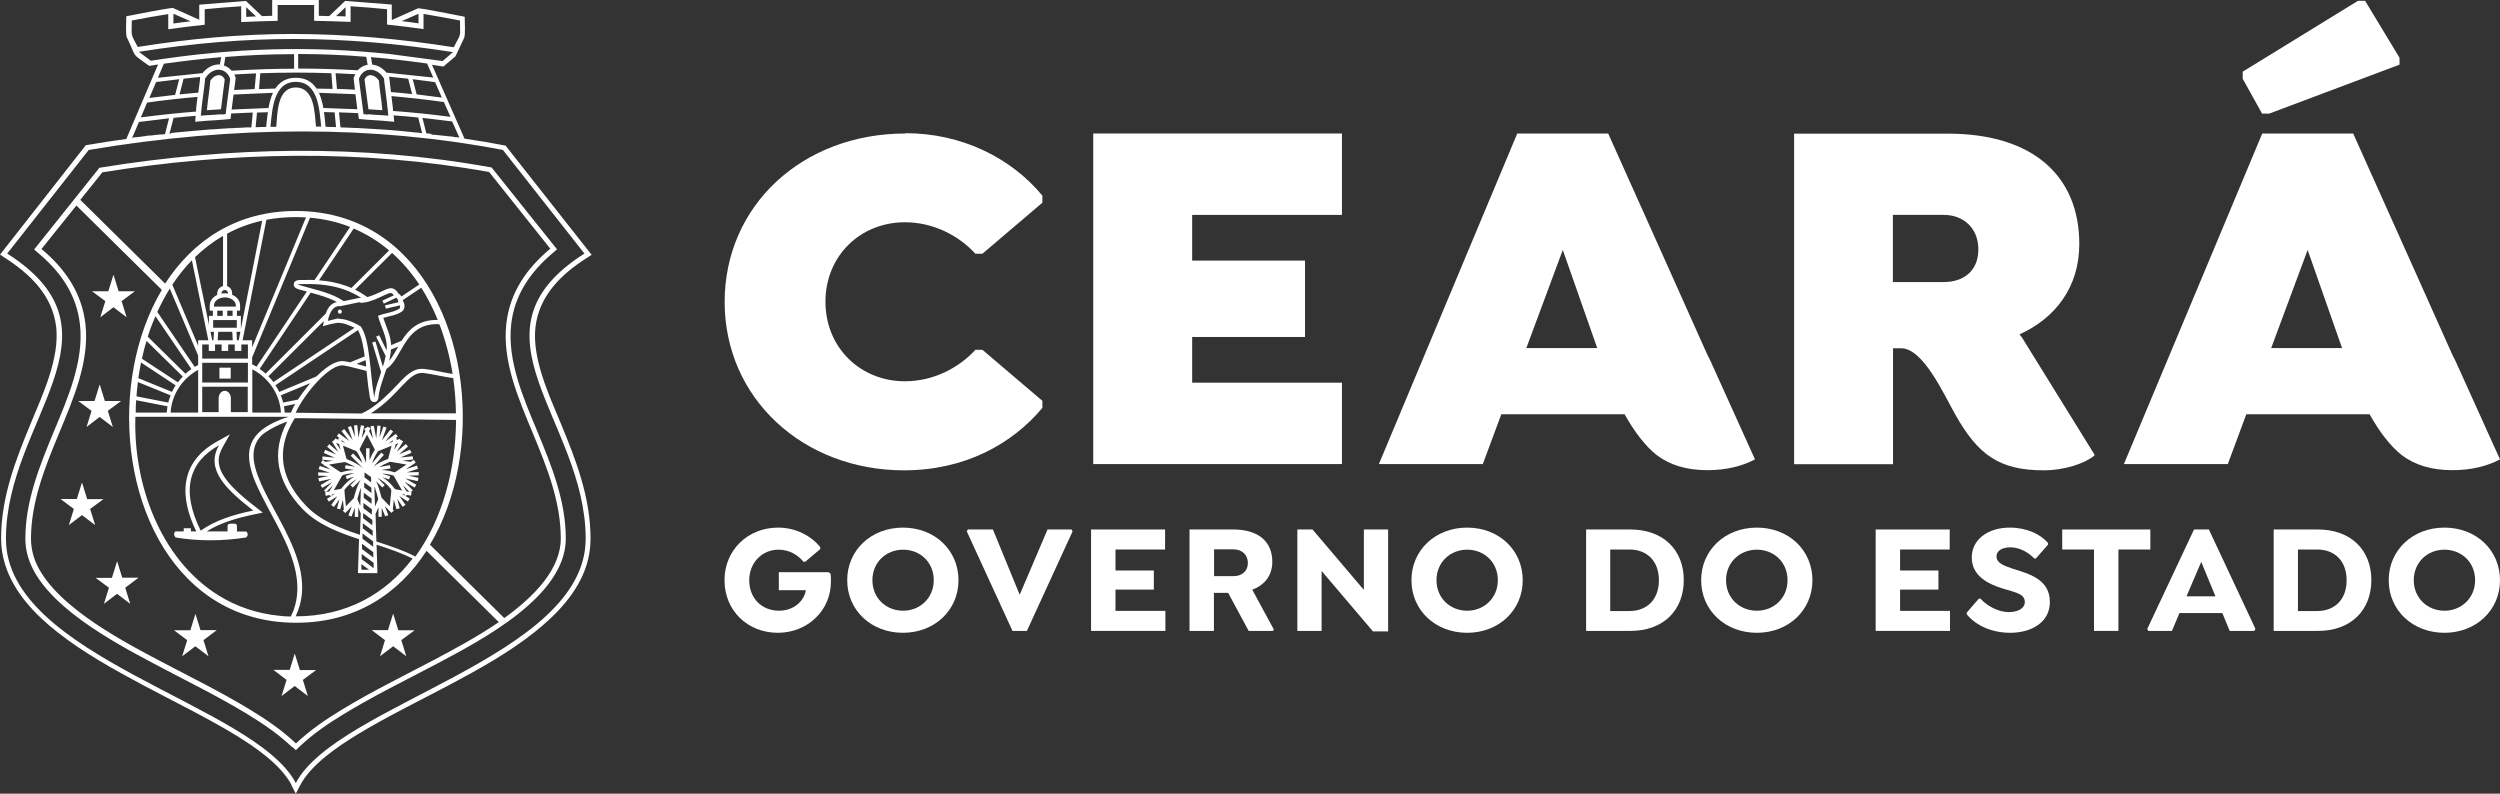 <?xml version="1.0" encoding="UTF-8"?>
<svg id="Camada_2" data-name="Camada 2" xmlns="http://www.w3.org/2000/svg" viewBox="0 0 159.73 50.71">
  <rect x="0" y="0" width="159.73" height="50.71" fill="#333333" stroke="none"/>
  <defs>
    <style>
      .cls-1 {
        fill-rule: evenodd;
      }

      .cls-1, .cls-2 {
        fill: #fff;
        stroke-width: 0px;
      }
    </style>
  </defs>
  <g id="Layer_1" data-name="Layer 1">
    <g>
      <path class="cls-2" d="M57.85,8.53c-6.58,0-11.55,4.6-11.55,10.76s5.01,10.76,11.46,10.76c3.86,0,6.89-1.66,8.84-3.99v-.45l-3.83-3.26h-.45c-1.05,1.15-2.68,2.01-4.5,2.01-2.84,0-5.08-2.14-5.08-5.08s2.23-5.08,5.08-5.08c1.82,0,3.45.86,4.5,2.01h.45l3.83-3.26v-.45c-2.01-2.43-5.17-3.99-8.74-3.99"/>
      <polygon class="cls-2" points="69.85 29.65 85.74 29.65 85.74 24.45 76.17 24.45 76.17 21.53 83.38 21.53 83.38 16.65 76.17 16.65 76.17 13.73 85.74 13.73 85.74 8.53 69.85 8.53 69.85 29.65"/>
      <polygon class="cls-2" points="144.98 7.26 153.31 4.13 153.31 3.69 151.11 .05 150.66 .05 143.29 4.58 143.29 5.03 144.53 7.26 144.98 7.26"/>
      <path class="cls-2" d="M156.54,22.34l-2.52-5.63-3.67-8.18h-5.81l-8.84,21.12h6.64l1.18-3.18h7.88c.64,1.14,1.31,2.01,2.04,2.6.86.65,1.92.97,3.26.97,1.17,0,2.21-.25,3.03-.69l-2.85-6.3c-.11-.2-.22-.44-.34-.71M145.11,22.24l2.33-6.27,2.2,6.27h-4.53Z"/>
      <path class="cls-2" d="M108.94,22.34l-2.52-5.63-3.67-8.18h-5.81l-8.84,21.12h6.64l1.18-3.18h7.88c.64,1.14,1.31,2.01,2.04,2.6.86.65,1.92.97,3.26.97,1.17,0,2.21-.25,3.03-.69l-2.85-6.3c-.11-.2-.22-.44-.34-.71M97.52,22.24l2.33-6.27,2.2,6.27h-4.53Z"/>
      <path class="cls-2" d="M129.02,21.37c2.3-1.04,3.83-3.02,3.83-5.78,0-4.32-2.93-7.05-8.39-7.05h-9.83v21.12h6.32v-7.41h.51c1.41,0,2.71,2.89,3.48,4.26,1.44,2.54,2.78,3.54,5.65,3.54,1.28,0,2.59-.42,3.22-.94l.02-.05-4.67-7.54s-.09-.1-.13-.15M124.2,18.02h-3.26v-4.29h3.26c1.18,0,2.2.78,2.2,2.21s-1.02,2.08-2.2,2.08"/>
      <path class="cls-2" d="M53.09,37.15c0,.92-.36,1.74-.97,2.32-.6.59-1.45.96-2.42.96-1.94,0-3.41-1.42-3.41-3.36s1.51-3.36,3.42-3.36c1.11,0,2.09.5,2.7,1.25v.12l-.96.81h-.12c-.37-.46-.93-.77-1.59-.77-1.03,0-1.87.81-1.87,1.96s.81,1.94,1.9,1.94c.48,0,.92-.16,1.24-.45.25-.23.42-.52.48-.86h-1.73v-1.15h3.19l.12.1c.02.15.02.34.02.48"/>
      <path class="cls-2" d="M54.13,37.07c0-1.92,1.53-3.36,3.56-3.36s3.55,1.44,3.55,3.36-1.53,3.36-3.55,3.36-3.56-1.43-3.56-3.36M59.66,37.07c0-1.15-.87-1.95-1.96-1.95s-1.96.81-1.96,1.95.87,1.95,1.96,1.95,1.96-.82,1.96-1.95"/>
      <polygon class="cls-2" points="68.53 33.95 65.61 40.31 64.69 40.31 61.77 33.95 61.84 33.83 63.44 33.83 65.15 38 66.93 33.83 68.46 33.83 68.53 33.95"/>
      <polygon class="cls-2" points="71.27 35.11 71.27 36.45 73.72 36.45 73.72 37.67 71.27 37.67 71.27 39.03 74.46 39.03 74.46 40.31 69.71 40.31 69.71 33.83 74.44 33.83 74.44 35.11 71.27 35.11"/>
      <path class="cls-2" d="M81.4,40.19l-.07.12h-1.55l-1.31-2.43h-.91v2.43h-1.56v-6.48h2.79c1.64,0,2.5.79,2.5,2.07,0,.88-.5,1.48-1.28,1.78l1.36,2.51ZM77.57,36.81h1.25c.53,0,.91-.32.91-.84s-.38-.87-.91-.87h-1.25v1.7Z"/>
      <polygon class="cls-2" points="88.69 33.83 88.69 40.34 87.72 40.34 84.44 36.48 84.44 40.31 82.89 40.31 82.89 33.83 83.86 33.83 87.14 37.69 87.14 33.83 88.69 33.83"/>
      <path class="cls-2" d="M90.18,37.07c0-1.92,1.53-3.36,3.56-3.36s3.55,1.44,3.55,3.36-1.53,3.36-3.55,3.36-3.56-1.43-3.56-3.36M95.7,37.07c0-1.15-.87-1.95-1.96-1.95s-1.96.81-1.96,1.95.87,1.95,1.96,1.95,1.96-.82,1.96-1.95"/>
      <path class="cls-2" d="M107.58,37.06c0,1.95-1.32,3.25-3.41,3.25h-2.83v-6.48h2.83c2.09,0,3.41,1.3,3.41,3.23M105.99,37.07c0-1.23-.76-1.96-1.88-1.96h-1.23v3.93h1.23c1.12,0,1.88-.74,1.88-1.96"/>
      <path class="cls-2" d="M108.69,37.07c0-1.92,1.53-3.36,3.56-3.36s3.55,1.44,3.55,3.36-1.53,3.36-3.55,3.36-3.56-1.43-3.56-3.36M114.21,37.07c0-1.15-.87-1.95-1.96-1.95s-1.97.81-1.97,1.95.87,1.95,1.97,1.95,1.96-.82,1.96-1.95"/>
      <polygon class="cls-2" points="121.4 35.11 121.4 36.45 123.85 36.45 123.85 37.67 121.4 37.67 121.4 39.03 124.59 39.03 124.59 40.31 119.84 40.31 119.84 33.83 124.57 33.83 124.57 35.11 121.4 35.11"/>
      <path class="cls-2" d="M125.66,39.26v-.12l.77-.89h.11c.41.47,1.16.86,1.79.86s1.04-.26,1.04-.64c0-.55-.63-.62-1.42-.87-.89-.28-1.97-.78-1.97-1.98,0-1.13,1-1.91,2.44-1.91,1.06,0,1.96.42,2.43.98v.11l-.77.88h-.11c-.32-.33-.86-.71-1.53-.71-.52,0-.88.22-.88.58,0,.43.49.6,1.02.78,1.11.35,2.39.69,2.39,2.14,0,1.27-1.14,1.96-2.54,1.96-1.16,0-2.18-.46-2.76-1.17"/>
      <polygon class="cls-2" points="135.35 40.31 133.79 40.31 133.79 35.11 131.76 35.11 131.76 33.83 137.39 33.83 137.39 35.11 135.35 35.11 135.35 40.31"/>
      <path class="cls-2" d="M144.1,40.19l-.07.12h-1.57l-.47-1.14h-2.74l-.48,1.14h-1.51l-.07-.12,2.99-6.36h.95l2.98,6.36ZM141.55,38.1l-.91-2.2-.94,2.2h1.84Z"/>
      <path class="cls-2" d="M151.51,37.06c0,1.95-1.32,3.25-3.41,3.25h-2.83v-6.48h2.83c2.09,0,3.41,1.3,3.41,3.23M149.93,37.07c0-1.23-.76-1.96-1.88-1.96h-1.23v3.93h1.23c1.12,0,1.88-.74,1.88-1.96"/>
      <path class="cls-2" d="M152.62,37.07c0-1.92,1.53-3.36,3.56-3.36s3.55,1.44,3.55,3.36-1.53,3.36-3.55,3.36-3.56-1.43-3.56-3.36M158.14,37.07c0-1.15-.87-1.95-1.96-1.95s-1.96.81-1.96,1.95.87,1.95,1.96,1.95,1.96-.82,1.96-1.95"/>
      <path class="cls-1" d="M23.28,30.83l.45.33v.34s-.46-.35-.46-.35v-.33ZM15.73,33.96h-.59v-.04s0-.32,0-.32c0-.08-.06-.14-.14-.14h-.32c-.08,0-.14.06-.14.14v.35s-1.33,0-1.33,0c.89-.56,1.99-.87,3.01-1.08l.57-.12-.45-.35c-.8-.63-2.25-1.74-2.36-2.82-.04-.36.07-.69.24-1l.47-.83-.84.47c-2.37,1.32-2.4,3.5-1.31,5.73h-.34v-.2h-.46v.2h-.52c-.13.1-.13.23,0,.39,1.45.24,2.95.24,4.51,0,.13-.13.13-.26,0-.39M12.82,33.9c-1.29-2.61-.73-4.39,1.17-5.45-.86,1.52.37,2.75,2.19,4.17-1.29.26-2.45.64-3.35,1.28M23.25,31.49l.49.36v.34s-.5-.38-.5-.38v-.32ZM23.23,32.14l.53.4v.34s-.54-.41-.54-.41v-.33ZM23.21,32.79l.58.43v.34s-.59-.45-.59-.45v-.32ZM23.19,33.44l.62.46v.34s-.63-.48-.63-.48v-.33ZM23.17,34.09l.67.5v.34s-.68-.51-.68-.51v-.33ZM23.14,34.75l.71.53v.34s-.72-.54-.72-.54v-.33ZM23.12,35.4l.75.56v.34s-.76-.57-.76-.57v-.33ZM23.1,36.05l.48.35h-.45l-.04-.03v-.32ZM23.3,30.21v-.02s.41.29.41.29v.34s-.42-.32-.42-.32v-.3ZM14.74,23.49h-.72v.7h.72v-.7ZM15.84,24.71h-2.92v1.62h1.05v-.89c0-.24.17-.47.39-.47s.39.22.39.47v.89h1.08v-1.62ZM15.84,23.18h-2.92v1.26h2.92v-1.26ZM13.9,21.74h.97l-.03-.54h-.9l-.03.54ZM13.62,20.94h1.51v-.49h-1.51v.49ZM14.37,19c-.38,0-.7.23-.7.52v.07h1.4v-.07c0-.28-.32-.52-.7-.52M14.36,18.53c-.12,0-.21.09-.21.21v.02c.07-.02.15-.02.22-.02.07,0,.14,0,.2.02v-.02c0-.12-.1-.21-.21-.21M13.34,22.42v-.41h-.42v.9h2.92v-.9h-.42v.41h-.42v-.41h-.42v.41h-.42v-.41h-.42v.41h-.42ZM18.9,50.03c2.65-5.06,18.52-8.03,18.52-15.61s-8.02-13.16-.08-18.22l-5.21-6.62c-8.3-1.58-17.11-1.57-26.46,0L.46,16.2c7.94,5.06-.08,10.63-.08,18.22s15.88,10.56,18.52,15.61M28.18,6.23h.05s-.43-.98-.43-.98l-1.43-.19.25.97,1.57.2ZM9.98,5.25h-.01s-.43,1.01-.43,1.01l1.65-.2.26-1-1.46.18ZM14.97,4.76c.46-.03.93-.05,1.39-.07l-.09,1c-.44.02-.88.04-1.31.06.03-.2.05-.4.08-.6l.02-.18-.07-.17-.02-.05ZM14.31,4.18l.09-.54c1.46-.12,2.92-.18,4.39-.18v.93c-1.33,0-2.66.05-3.99.13-.13-.15-.29-.27-.49-.33M12.95,4.67l-2.86.3.38-.9c1.22-.17,2.44-.31,3.66-.42l-.08.47c-.43-.03-.84.21-1.1.54M12.66,5.92c-.4.04-.8.07-1.19.11l.26-1c.35-.04.7-.08,1.05-.11v.16c-.04.28-.07.56-.11.84M12.52,7.13c-1.17.09-2.35.22-3.52.37l.4-.95h.02c1.06-.15,2.13-.27,3.2-.36-.03.26-.07.52-.09.79v.15ZM22.69,4.74c-.42-.02-.83-.04-1.25-.06l.09,1c.38.01.77.03,1.15.05-.02-.19-.05-.38-.07-.57l-.02-.18.08-.17.03-.07ZM23.49,4.14l-.09-.51c-1.44-.12-2.89-.18-4.35-.18v.93c1.27,0,2.53.04,3.8.11.14-.15.32-.27.53-.33l.11-.02ZM24.68,4.64l2.95.31h.05s-.39-.89-.39-.89c-1.2-.17-2.39-.31-3.59-.41l.08.48c.36.03.68.23.91.51M24.98,5.88c.45.04.9.08,1.35.13l-.25-.98c-.41-.05-.81-.09-1.22-.13v.02s.03.17.03.17c.02.26.06.53.09.79M25.12,7.09c1.21.09,2.41.21,3.61.37h.05s-.42-.94-.42-.94c-1.11-.16-2.23-.28-3.35-.38.04.28.07.55.1.83v.11ZM23.53,6.98c.28.03.53.03.9.06-.06-.7-.16-1.19-.22-1.89-.28-.42-.74-.48-.92-.07.09.7.16,1.21.25,1.9M23.49,7.32l-.27-.03-.03-.27c-.08-.64-.17-1.27-.25-1.91v-.09s.03-.08.03-.08c.1-.22.27-.39.51-.46.41-.11.8.15,1.01.47l.05.07v.08c.07.63.17,1.26.23,1.89l.04.4-.4-.03c-.3-.02-.6-.03-.9-.06M24.87,3.45c-5.07-.53-9.9-.4-15.23.43-.29-.22-.48-.35-.77-.57,6.99-1.11,13.02-1.08,20.07.02l-.66.57-3.4-.45ZM10.75,1.87v-.97c-.78.12-1.55.26-2.33.41,0,1.1-.1.77.38,1.69h0c3.25-.52,6.5-.82,9.79-.83,3.49,0,6.95.3,10.4.85.5-.97.4-.57.4-1.71-.78-.15-1.56-.29-2.33-.42v.97c-.78-.11-1.55-.21-2.33-.29v-.98c-.78-.08-1.55-.14-2.33-.19v1c-.78-.03-1.55-.06-2.33-.07V.32c-.78,0-1.55,0-2.33,0v1.01c-.78.02-1.55.04-2.33.08V.4c-.78.05-1.55.11-2.33.19v.99c-.78.08-1.55.18-2.33.29M11.08.88l1.1.48c-.37.04-.74.09-1.1.14v-.62ZM16.35,1.05c-.21,0-.41.02-.62.03V.46l.62.58ZM21.47,1.03c.2,0,.4.01.61.02V.46l-.61.57ZM25.67,1.35c.36.04.71.09,1.07.14v-.61l-1.07.47ZM14.12,6.98c-.28.03-.54.03-.9.06.06-.7.16-1.19.22-1.89.28-.42.74-.48.92-.07-.09.7-.16,1.21-.24,1.9M14.15,7.32l.27-.03.03-.27c.08-.64.17-1.27.25-1.91v-.09s-.03-.08-.03-.08c-.1-.22-.27-.39-.51-.46-.41-.11-.8.15-1.01.47l-.05.07v.08c-.06.63-.17,1.26-.23,1.89l-.04.4.4-.03c.3-.02.6-.03.9-.06M17.6,5.66l-1.05.03.08-1.01c1.51-.05,3.03-.06,4.54,0l.08,1-1.02-.02c.06.08.11.17.15.27l2.33.09c.04.32.08.64.12.96l-2.17-.08.02.11c-.17-1.04-.56-2.04-1.78-2.04-.63,0-1.04.28-1.31.69M27.54,8.55c-.1-.01-.2-.02-.3-.03l-.25-.99,1.9.23.46,1.03h-.03s-.09-.02-.09-.02h-.05s-.03-.01-.03-.01h-.03s0,0,0,0h-.1s-.03-.02-.03-.02h-.03s-.12-.02-.12-.02h0s-.03,0-.03,0h-.03s-.05-.01-.05-.01h-.01s-.03,0-.03,0h-.03s-.06-.01-.06-.01h-.02s-.12-.02-.12-.02h-.03s-.03,0-.03,0l-.16-.02h-.05s-.12-.02-.12-.02h-.03s-.03,0-.03,0l-.23-.03h-.03s-.03,0-.03,0h-.03s0,0,0,0h-.03s-.03,0-.03,0h-.03ZM21.75,8.12h0l-.09-.94c.41.01.81.03,1.22.05l.05.37.54.05c.3.03.61.03.91.06l.81.07-.04-.41c.52.04,1.04.08,1.57.14l.25.99h-.05s-.24-.03-.24-.03h-.08c-.68-.08-1.37-.14-2.05-.19h-.03s-.31-.02-.31-.02h-.08s-.08-.01-.08-.01c-.76-.05-1.52-.09-2.28-.11M20.8,8.1c-.03-.29-.05-.62-.1-.94l.68.02.09.94h0c-.22,0-.45-.01-.67-.02M20.19,8.09c-.09-.88-.09-2.5-1.29-2.5s-1.17,1.65-1.25,2.51c-.12,0-.24,0-.37,0,.11-1.08.19-2.87,1.62-2.87s1.51,1.76,1.62,2.86c-.11,0-.23,0-.34,0M16.33,8.14h0l.09-.95.7-.02.04-.27-2.36.1c.04-.32.08-.64.12-.96l2.52-.11c-.3.65-.36,1.5-.43,2.14v.04c-.23,0-.46.01-.69.02M10.9,8.54h-.07s.26-1.01.26-1.01c.47-.05.94-.09,1.41-.13l-.03.38.81-.07c.3-.02.61-.03.91-.06l.54-.05.04-.35c.46-.02.92-.04,1.38-.06l-.09.95h-.03s-.05,0-.05,0h-.08s-.08,0-.08,0h-.12s-.22.02-.22.02h-.15s-.08.01-.08.01h-.14s-.11.01-.11.01h-.08s-.08.01-.08.01h-.08s-.08,0-.08,0h-.02s-.25.02-.25.02h-.13s0,.01,0,.01h-.08s-.14.01-.14.01l-.27.02h0c-.1,0-.21.02-.31.02h-.09s-.08.01-.08.01c-.7.06-1.41.12-2.11.19h-.02s-.25.03-.25.03ZM8.45,8.84h-.02s.45-1.05.45-1.05h.02s1.9-.23,1.9-.23l-.26,1.02h-.03s-.03,0-.03,0h-.05s-.05.01-.05.01h-.03s-.03,0-.03,0h-.01s-.04,0-.04,0l-.18.02h-.03s-.06.01-.06.01h-.04s0,0,0,0l-.32.04h-.03s-.03,0-.03,0h-.03s-.02,0-.02,0h-.03s-.25.04-.25.04h0c-.15.02-.3.04-.46.06h-.03s-.03,0-.03,0h0s-.24.03-.24.03ZM7.47,35.89l-.32,1.03h-1.04s.85.63.85.63l-.32,1.03.84-.64.84.64-.32-1.03.85-.64h-1.04s-.32-1.03-.32-1.03ZM12.48,39.24l-.32,1.03h-1.04s.84.63.84.63l-.32,1.03.84-.64.84.64-.32-1.03.85-.64h-1.04s-.32-1.03-.32-1.03ZM25.13,39.24l.32,1.03h1.04s-.85.63-.85.63l.32,1.03-.84-.64-.84.64.32-1.03-.85-.64h1.04s.32-1.03.32-1.03ZM18.84,41.78l.32,1.03h1.04s-.85.63-.85.63l.32,1.03-.84-.64-.84.64.32-1.03-.84-.64h1.04s.32-1.03.32-1.03ZM5.25,30.86l.32,1.03h1.04s-.85.63-.85.63l.32,1.03-.84-.64-.84.64.32-1.03-.85-.64h1.04s.32-1.03.32-1.03ZM6.38,24.59l.32,1.03h1.04s-.85.63-.85.63l.32,1.03-.84-.64-.84.64.32-1.03-.85-.63h1.04s.32-1.03.32-1.03ZM7.26,17.58l.32,1.03h1.04s-.85.63-.85.63l.32,1.03-.84-.64-.84.64.32-1.03-.85-.63h1.04s.32-1.03.32-1.03ZM27.24,35.18l4.63,4.57c-1.45.99-3,1.8-4.1,2.39-1.99,1.05-4.04,2.05-5.96,3.22-.97.59-2.02,1.3-2.9,2.14-.88-.84-1.93-1.55-2.9-2.14-1.92-1.17-3.97-2.17-5.96-3.22-2.51-1.33-7.01-3.72-7.9-6.59-.11-.37-.17-.74-.17-1.13,0-2.36.9-4.58,1.79-6.73.9-2.17,1.96-4.58,1.69-6.98-.23-2.02-1.33-3.57-2.81-4.8l2.23-2.78,5.46,5.39c-3.46,5.84-2.64,15.19,2.58,19.27,1.73,1.36,3.79,2,6,2,3.79,0,6.56-1.86,8.33-4.59M18.9,13.48c-3.79,0-6.57,1.89-8.35,4.64l-5.42-5.35,1.41-1.76c8.2-1.32,16.52-1.49,24.71-.02l3.91,4.9c-1.48,1.23-2.59,2.78-2.81,4.8-.27,2.4.79,4.81,1.69,6.98.89,2.15,1.79,4.37,1.79,6.73,0,1.96-1.67,3.69-3.61,5.09l-4.75-4.69c3.51-5.86,2.62-15.33-2.68-19.39-1.71-1.31-3.72-1.93-5.89-1.93M18.68,47.72l.22.21.22-.21c.85-.81,1.84-1.49,2.85-2.1,1.92-1.17,3.95-2.16,5.94-3.21,2.86-1.52,8.24-4.3,8.24-8,0-2.41-.91-4.66-1.82-6.85-.88-2.11-1.93-4.5-1.67-6.83.21-1.9,1.25-3.39,2.7-4.6l.23-.2-4.18-5.23-.12-.02c-8.22-1.48-16.59-1.31-24.82.02l-.12.02-4.17,5.22.23.2c1.46,1.21,2.49,2.69,2.7,4.6.26,2.33-.79,4.72-1.67,6.83-.91,2.2-1.82,4.44-1.82,6.85,0,.41.06.82.19,1.22.92,2.98,5.42,5.38,8.06,6.78,1.99,1.06,4.02,2.04,5.94,3.21,1,.61,2,1.29,2.85,2.1M29.13,27.12v-.04s0,.04,0,.04ZM9.44,21.51c.14-.45.31-.89.49-1.31l2.3,3.38c-.13.09-.26.19-.38.3l-2.41-2.37ZM9.07,22.91c.08-.38.18-.76.29-1.13l2.32,2.28c-.11.11-.22.24-.31.37l-2.3-1.51ZM9.01,23.16q.04-.21,0,0M8.66,26.64h0s0-.01,0-.01h.01s.07,0,.07,0h.19s-.01,0-.01,0h-.02c2.85,0,6.57,0,9.54,0-.33.1-.63.22-.89.34l-.08.04c-.08.04-.16.08-.23.12-.09.05-.17.1-.25.15-.77.5-1.07,1.11-1.08,1.81,0,.31.05.64.15.98h0s.03.11.03.11h0c.04.14.08.26.13.39.16.41.35.81.55,1.2.14.28.29.56.44.84.65,1.22,1.38,2.5,1.67,3.87.17.81.18,1.64-.1,2.44h0s0,.01,0,.01c-.03.09-.07.17-.11.26-.03.07-.06.13-.09.2h-.01s0,0,0,0c-.25,0-.51-.02-.76-.05-1.36-.14-2.68-.57-3.85-1.3-3.77-2.35-5.44-7.17-5.31-11.39M19.04,25.53l-.95.19c-.04-.16-.09-.31-.15-.46l1.88-.78c-.06.07-.12.14-.17.21-.2.25-.42.54-.62.85M18.6,26.36h-.41c0-.14-.03-.27-.05-.4l.72-.15c-.1.18-.2.37-.27.55M29.14,26.41h-5.45c1.83-1.14,2.38-2.69,3.37-2.58.57.07,1.37.26,1.9.33h0s0,0,0,0h0s0,0,0,0h0c.1.73.16,1.48.17,2.22v.02h0ZM8.84,24.16v-.03c.05-.33.11-.65.17-.97l2.21,1.46c-.09.13-.16.27-.23.42l-2.15-.88ZM8.7,25.57h0s2,.39,2,.39c-.02.13-.04.27-.05.4h-1.98c0-.27.01-.53.03-.8M8.75,25.33h0l2,.39c.04-.16.09-.31.15-.46l-2.09-.85c-.04.3-.07.61-.09.91h.04ZM14.23,20.18h-.35v-.33h.35v.33ZM14.86,20.18h-.34v-.33s.34,0,.34,0v.33ZM13.35,20.75l-.89-4.32c.54-.52,1.14-.98,1.79-1.36v3.21c-.2.04-.37.23-.37.46v.1c-.26.13-.48.36-.48.68v.33h.2v.33h-.25v.57ZM13.56,21.74l-.11-.54h.22l-.03.54h-.07ZM12.66,22.09l-1.65-3.9c.37-.56.79-1.09,1.25-1.56l1.05,5.11h-.65v.35ZM12.66,23.32c-.07.04-.15.08-.22.12l-2.39-3.51c.24-.52.5-1.02.8-1.49l1.81,4.28v.6ZM12.66,26.36h-1.76c.07-1.17.76-2.18,1.76-2.73v2.73ZM16.11,23.59c1.04.54,1.77,1.57,1.84,2.77h-.51s-.26,0-.26,0h-1.06v-2.77ZM15.5,21.74l1.52-7.7c.59-.11,1.22-.17,1.88-.17.12,0,.69.02.65.02l-3.44,8.3v-.45h-.61ZM15.36,21.2l-.11.54h-.11l-.03-.54h.25ZM14.51,18.29v-3.36c.68-.37,1.43-.65,2.24-.83l-1.36,6.92v-.84h-.25v-.33h.2v-.33c0-.33-.22-.56-.51-.69v-.1c0-.21-.13-.39-.32-.45M25.97,31.39l-.23-.4.42.44-.2-.04ZM21.84,28.21l-.03-.1.27.2-.24-.1ZM21.66,28.36l.1.39-.29-.46.19.08ZM21.27,31l-.23.4-.2.04.43-.44ZM22.6,30.48c-.29.18-.55.42-.77.71h0s0,0,0,0l-.02.02-.02.02-.46.09.51-.9.03-.04.04-.03c.23-.07.48-.11.72-.12l-.54.18.07.2.44-.15ZM22.08,29.53l.61.29-.61-.1-.04.21.59.1c-.27.01-.55.06-.81.14h-.03s-.03,0-.03,0l-.74-.49.94-.15h.06s.05,0,.05,0ZM22.79,28.85c.16.23.27.47.36.72l-.59-.6-.15.15.78.79h0c-.3-.25-.7-.45-1.02-.57l-.04-.05-.22-.82.8.33.05.02.03.04ZM25.27,28.39l.18-.07-.27.43.1-.36ZM25.09,28.23l-.26.1.28-.21-.03.1ZM25.1,30.37l.05.02.03.05.51.9-.46-.09h0s0-.01,0-.01c-.23-.31-.49-.56-.8-.75l.43.14.07-.2-.52-.17c.24.01.48.05.71.12M23.61,29.42v-.78h-.22v.94c-.1-.29-.23-.57-.41-.84v-.06s.47-.91.47-.91l.49.94v.03s0,.02,0,.02c-.14.21-.24.42-.33.64M24.98,31.27l.02.06v.07s-.1.94-.1.94l-.47-.49-.05-.04-.02-.08c-.1-.36-.18-.68-.33-.99l.4.41.15-.15-.45-.46c.33.17.61.41.85.71M23.85,29.83l.68-.77-.17-.14-.59.68c.09-.25.2-.49.35-.72l.03-.05.05-.02.82-.33-.21.8v.03s-.04.02-.04.02c-.29.11-.64.28-.92.49M24.83,29.54l.06-.03h.08s1,.17,1,.17l-.73.49h-.03s-.03,0-.03,0c-.26-.09-.54-.13-.82-.14l.59-.1-.04-.21-.69.12c.2-.12.42-.22.61-.3M23.01,32.3l-.17-.4v-.04s.02-.07.02-.07c.06-.23.12-.43.2-.63l-.04,1.15ZM24.05,34.8c.81.26,1.61.53,2.31.89-1.7,2.23-4.19,3.69-7.47,3.69h-.05.05c.89-1.87.21-3.75-.69-5.54-.52-1.03-1.12-2.02-1.53-2.96-.27-.62-.56-1.41-.45-2.1.08-.5.36-.93.79-1.19.36-.23.73-.43,1.14-.58h0s.04-.02.04-.02l.16-.05c-1.05,1.98-.66,3.86.97,5.57.93.97,2.25,1.49,3.62,1.94l-.07,2.17h1.24v-.22c-.02-.53-.03-1.07-.05-1.6M23.99,32.85l.19-.44v.61s.21,0,.21,0v-.58s.22.55.22.55l.2-.07-.22-.58.42.43.16-.15-.07-.07.06-.63.17.61.21-.05-.16-.6.35.5.18-.12-.39-.56.54.34.12-.18-.51-.32.17.04.06.11.13-.07.23.05.04-.21h-.06s.13-.14.13-.14l-.52-.54.64.37.11-.18-.7-.4.79.17.05-.21-.65-.14.66-.02v-.21s-.75.02-.75.02l.71-.23-.07-.2-.71.23.36-.24h0s.27-.18.27-.18l-.12-.18-.2.13-.53-.08.68-.07-.02-.21-.78.08.7-.3-.09-.2-.71.3.58-.5-.14-.16-.58.49.41-.66-.18-.11h-.01s-.03-.05-.03-.05l-.21.08.03-.11-.08-.02.14-.1-.13-.17-.67.49.5-.64-.17-.13-.55.7.3-.82-.2-.07-.25.69.07-.73-.21-.02-.07.81-.16-.8-.21.04.16.79-.25-.49.1-.18-.19-.1-.02.05v-.02s-.2.1-.2.1l.08.15-.24.46.16-.79-.21-.04-.16.8-.07-.81-.21.02.06.73-.25-.69-.2.07.3.82-.54-.7-.17.13.5.64-.67-.49-.13.17.18.13-.09.02.02.09-.22-.09-.04.1-.16.1.41.66-.58-.49-.14.16.58.5-.7-.3-.09.2.7.3-.78-.08-.02.21.68.07-.47.07-.18-.12-.12.18.19.13v.05s.07,0,.07,0l.37.25-.7-.23-.07.2.71.23-.74-.02v.21s.66.02.66.02l-.65.14.05.21.79-.17-.7.4.11.18.64-.37-.53.54.13.12h-.06s.04.22.04.22l.23-.05.13.07.06-.11.17-.04-.51.32.12.18.54-.34-.39.56.18.12.35-.5-.16.6.21.05.17-.61.06.63-.07.07.16.15.42-.43-.22.58.2.07.21-.55v.58s.22,0,.22,0v-.61s.16.39.16.39l-.05,1.36c-1.32-.43-2.56-.93-3.44-1.85-2-2.08-1.66-4-.83-5.43h0s0,0,0,0h0s0,0,0,0h0s0,0,0,0h0s0,0,0,0h0s0,0,0,0h0s0,0,0,0h0s0,0,0,0l.04-.06h0s0,0,0,0h0s0,0,0,0h0s.04-.06.04-.06h0s0,0,0,0l.03-.05h0s0,0,0,0h0s.49,0,.49,0l9.81.11h0s0,0,0,0h0c-.02,3.19-.88,6.36-2.6,8.73-.76-.4-1.62-.68-2.49-.96-.02-.56-.04-1.11-.05-1.67M23.94,31.11c.09.24.15.48.22.76h0s0,.04,0,.04l-.2.45c-.01-.41-.03-.83-.04-1.24M22.63,31.77h0s-.02.05-.02.05l-.04.04-.47.49-.09-.94v-.07s.01-.06.01-.06c.22-.28.47-.5.77-.67l-.4.39.15.15.5-.49c-.2.35-.31.69-.42,1.11M20.38,17.91l2.22-3.31c.83.36,1.59.83,2.26,1.4l-2.41,2.4c-.11-.05-.23-.1-.35-.14-.56-.2-1.14-.31-1.72-.35M19.61,18.62l-3.22,4.81c-.09-.05-.18-.11-.28-.15v-.44l3.7-8.93c.92.08,1.77.28,2.56.59l-2.27,3.39c-.23-.01-.45-.01-.68,0-.21,0-.61-.05-.65.25-.04.3.35.35.55.41.1.03.19.05.29.08M20.82,20.03l-3.85,3.84c-.12-.11-.25-.21-.38-.3l3.26-4.87c.6.16,1.17.32,1.68.6-.3.05-.52.27-.65.56l-.07.17ZM22.66,20.94l-5.19,3.47c-.1-.13-.2-.25-.32-.37l3.54-3.53-.06.33.41-.11c.17-.05.38-.07.55-.11.18.02.4.04.56.11h0s0,0,0,0c.17.06.34.13.5.21M23.32,22.76l-.95.39c-.12-.03-.24-.05-.36-.07-.42-.07-.88.21-1.2.45-.2.15-.4.33-.59.52l-2.38.99c-.07-.15-.15-.29-.24-.43l5.27-3.52c.23.4.36,1.1.43,1.67M23.4,23.42c-.21-.05-.4-.11-.51-.14l-.11-.03.58-.24c.01.1.02.19.03.28v.13ZM24.7,23.57c1.04-.71,1.11-2.84,3.19-2.86.06,0,.12,0,.19.02h0s0,0,0,0c.38,1,.66,2.07.84,3.16l-.13-.02c-.26-.04-.53-.1-.79-.15-.3-.06-.61-.12-.91-.15-.12-.01-.23,0-.35.01-.55.11-1.02.65-1.39,1.04-.57.6-1.1,1.12-1.81,1.57l-.43.23-4.22-.05c.55-1.22,2.2-3.16,3.07-3.02.43.07.99.24,1.46.35.05.5.1,1,.18,1.48.03.17.02.52.32.51.29-.01.26-.36.29-.54.1-.54.31-1.06.48-1.58M24.99,22.33l.46-.19c-.2.34-.38.67-.59.93.04-.17.08-.33.1-.51,0-.08.02-.15.02-.23M25.74,19.17l1.18-.79-.06-.09c.43.67.8,1.39,1.11,2.15h-.08c-1.2.01-1.79.64-2.23,1.33l-.67.28c-.02-.61-.32-1.17-.5-1.74.39-.12.79-.15,1.17-.39.23-.15.23-.49.08-.7v-.05ZM25.44,18.74c-.09-.2-.32-.36-.54-.32-.18.03-.39.14-.56.22-.22.1-.44.2-.67.28-.06.02-.13.04-.2.06-.25-.18-.51-.34-.78-.47l2.36-2.35c.66.59,1.24,1.27,1.74,2.02l-1.14.76c-.05-.08-.13-.16-.21-.2M19.42,18.15c-.5.01-.52,0-.03.14.91.26,1.79.43,2.57.95l1.02-.21h.04s.06,0,.06,0c-.35-.22-.7-.39-1.06-.52-.83-.3-1.71-.38-2.59-.36M21.7,20.04c-.07,0-.12-.07-.11-.14,0-.07.06-.12.13-.12.07,0,.12.07.12.14,0,.07-.06.12-.13.12M23,19.3l-1.24.26c-.57-.07-.76.64-.81.94.16-.04.46-.11.62-.15.3.03.52.07.68.13.3.1.56.23.8.38.59.82.6,3.03.82,4.28.08.43.01.35.08-.02.08-.45.25-.89.4-1.34l-.57-1.9.21-.06.47,1.61c.07-.22.14-.45.18-.68l-.61-1.24.2-.09.47.97c0-.07.01-.14.01-.2.02-.66-.4-1.38-.56-2.01.42-.18.95-.2,1.35-.45.07-.04.07-.14.05-.22l-.9.21-.05-.21.85-.2c.01-.08-.04-.22-.13-.29l-.8.38-.09-.19.73-.34c-.04-.09-.16-.17-.24-.15-.35.07-1.21.67-1.95.62M18.62,50.17l.28.54.28-.54c.69-1.32,2.37-2.45,3.62-3.22,1.89-1.15,3.91-2.13,5.86-3.16,1.88-1,3.82-2.07,5.48-3.39,1.43-1.13,2.79-2.55,3.34-4.31.17-.54.25-1.11.25-1.67,0-2.65-.93-5.03-1.93-7.44-.75-1.8-1.81-4.09-1.59-6.07.23-2.01,1.65-3.4,3.3-4.44l.29-.19-5.5-6.98-.12-.02c-.83-.16-1.66-.3-2.5-.42l-2.08-4.72.73.11.77-.65.55-1.17c.1-.19.04-1.08.04-1.36-.43-.08-2.79-.56-2.98-.54l-1.68.75V.29l-2.98-.23h0s-1.02.97-1.02.97l-.66-.02V0h-2.98v1.01l-.65.02-1.03-.97-2.98.24v.96l-1.68-.75c-.19-.02-2.54.44-2.98.53,0,.28-.06,1.17.04,1.36.69,1.42.19.9,1.42,1.81l.57-.09-2.03,4.76c-.83.11-1.65.24-2.47.38l-.12.02L0,16.27l.29.19c1.65,1.05,3.07,2.43,3.3,4.44.22,1.97-.84,4.27-1.59,6.07C1,29.38.07,31.76.07,34.41c0,.57.09,1.13.26,1.67.55,1.76,1.9,3.18,3.34,4.31,1.67,1.32,3.61,2.39,5.48,3.39,1.95,1.04,3.97,2.02,5.86,3.16,1.26.77,2.93,1.9,3.62,3.22"/>
    </g>
  </g>
</svg>